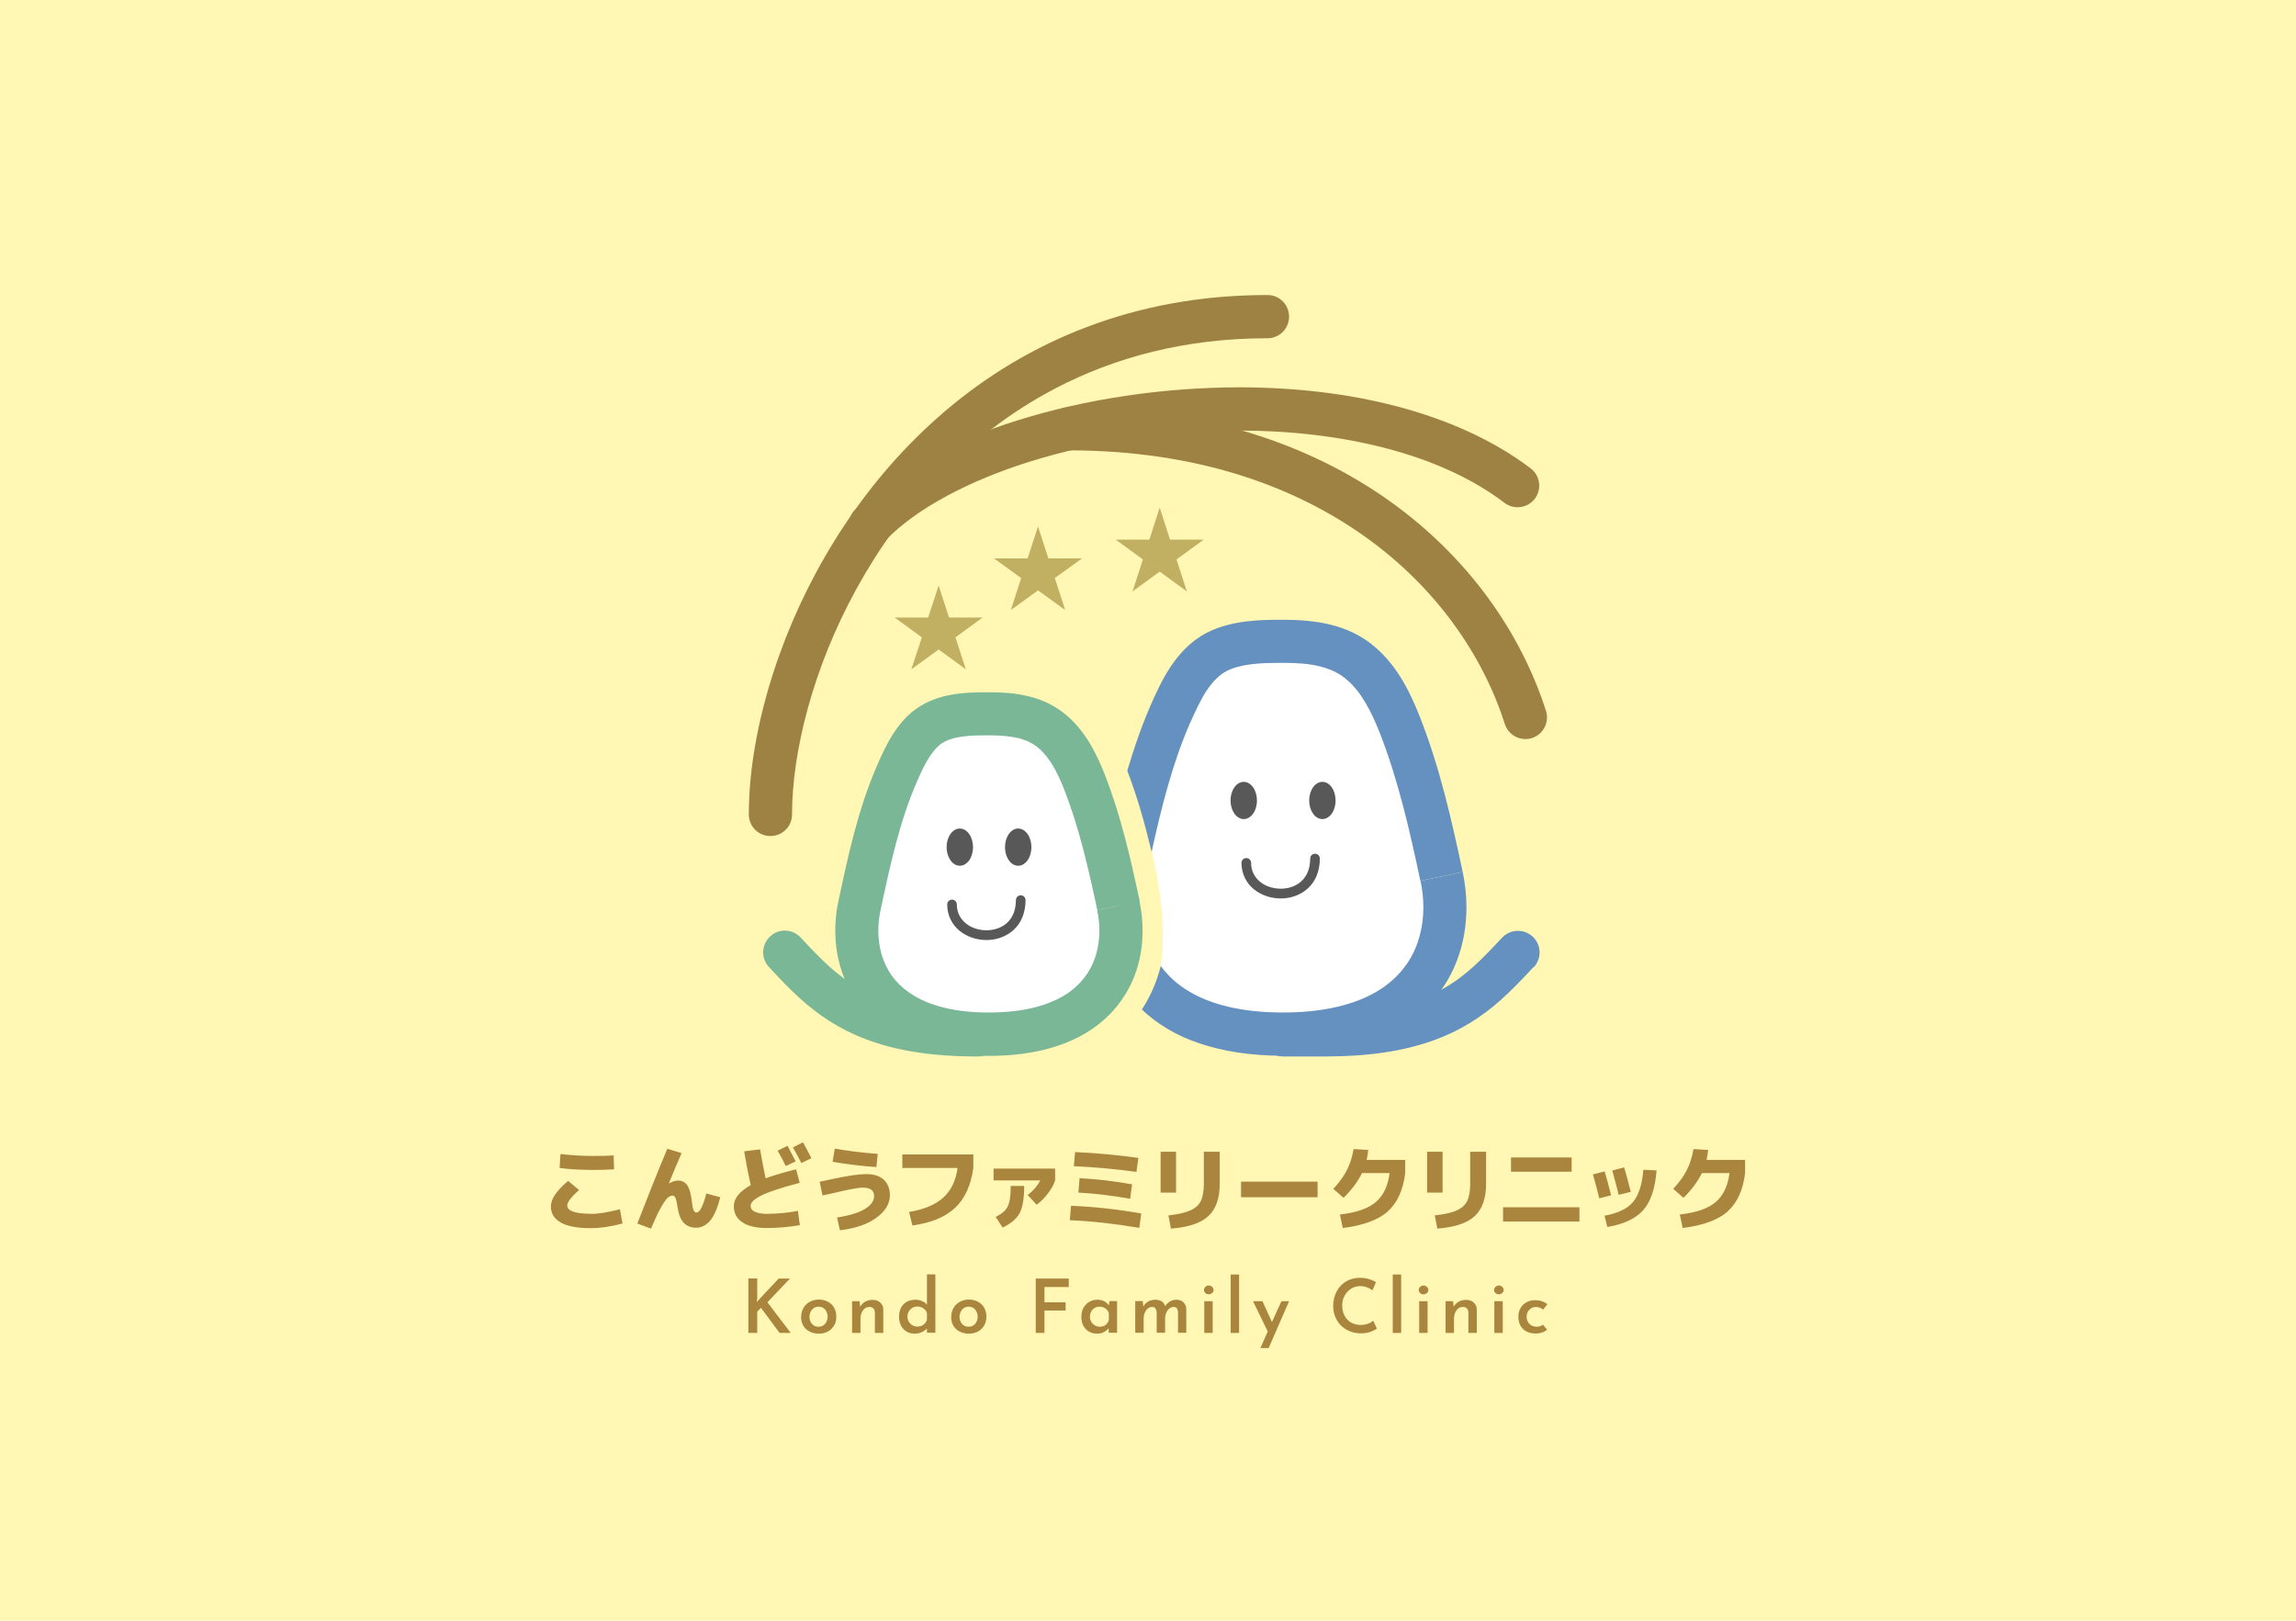<?xml version="1.0" encoding="UTF-8"?><svg id="_レイヤー_2" xmlns="http://www.w3.org/2000/svg" viewBox="0 0 153 108"><defs><style>.cls-1{fill:#9e8244;}.cls-1,.cls-2,.cls-3,.cls-4,.cls-5,.cls-6,.cls-7,.cls-8,.cls-9{stroke-width:0px;}.cls-2{fill:none;}.cls-3{fill:#7ab796;}.cls-4{fill:#c1af62;}.cls-5{fill:#aa853d;}.cls-6{fill:#6591c0;}.cls-7{fill:#fff;}.cls-8{fill:#fff7b3;}.cls-9{fill:#595858;}</style></defs><g id="_レイヤー_1-2"><rect class="cls-8" width="153" height="108"/><path class="cls-7" d="M61.67,48.77l-4.31,9.83.54,7.14,7.41,3.64,4.98-1.75,4.17-2.42-.27-7-3.37-9.29s-7.81-1.35-9.16-.13Z"/><path class="cls-7" d="M95.88,55.66l-5.12-11.85-10.64.13-4.07,10.17c.81,2.7,1.84,6.96,1.29,10.28.12.2-.29,1.03-.5,1.52l.05.39,8.75,2.69,5.52-.13,5.12-7.41-.4-5.79Z"/><polygon class="cls-4" points="62.55 39.02 63.24 41.15 65.48 41.15 63.67 42.47 64.36 44.6 62.55 43.28 60.73 44.6 61.43 42.47 59.62 41.15 61.85 41.15 62.55 39.02"/><polygon class="cls-4" points="69.17 35.08 69.86 37.21 72.1 37.21 70.29 38.52 70.98 40.65 69.17 39.34 67.36 40.65 68.05 38.52 66.24 37.21 68.48 37.21 69.17 35.08"/><polygon class="cls-4" points="77.28 33.83 77.97 35.96 80.21 35.96 78.4 37.28 79.09 39.41 77.28 38.09 75.47 39.41 76.16 37.28 74.35 35.96 76.59 35.96 77.28 33.83"/><path class="cls-2" d="M69.31,53.34c-.17-.43-.61-1.56-1.22-2.1-.23-.2-.69-.44-2.18-.44-.55,0-1.7,0-2.14.23-.23.12-.59.73-1.06,1.81-1.07,2.47-1.65,5.16-2.26,8.02l-.02.09c-.12.57-.31,2.03.57,3.13.83,1.03,2.58,1.59,4.92,1.59s4.08-.57,4.92-1.59c.89-1.1.7-2.55.57-3.13-.6-2.78-1.16-5.27-2.08-7.61Z"/><path class="cls-2" d="M89.79,45.32c-.53-.46-1.13-.74-1.85-.92-.72-.17-1.55-.23-2.44-.23-.71,0-1.43.01-2.08.09-.66.08-1.23.23-1.68.46-.49.25-.93.69-1.33,1.31-.41.61-.76,1.37-1.08,2.12-1.18,2.7-1.91,5.61-2.57,8.61.23.94.44,1.91.65,2.9.35,1.61.31,3.22-.05,4.71.47.64,1.08,1.22,1.91,1.71,1.38.82,3.39,1.39,6.24,1.39,1.89,0,3.42-.25,4.64-.67,1.82-.62,2.94-1.57,3.67-2.66.72-1.09,1.04-2.38,1.04-3.69,0-.59-.07-1.18-.19-1.75-.73-3.4-1.48-6.73-2.7-9.85-.55-1.42-1.23-2.72-2.17-3.53Z"/><polygon class="cls-6" points="94.66 58.7 96.07 58.4 94.66 58.7 94.66 58.7"/><path class="cls-6" d="M79.32,48.15c.33-.75.68-1.51,1.08-2.12.41-.61.85-1.06,1.33-1.31.44-.23,1.02-.38,1.68-.46.65-.08,1.37-.09,2.08-.09.89,0,1.72.05,2.44.23.72.18,1.32.45,1.85.92h0s0,0,0,0c0,0,0,0,0,0,.94.81,1.61,2.11,2.17,3.53,1.22,3.12,1.98,6.45,2.7,9.85l1.41-.3,1.41-.3c-.73-3.42-1.51-6.91-2.84-10.3-.62-1.56-1.43-3.31-2.95-4.64h0c-.94-.83-2.02-1.3-3.08-1.55-1.06-.25-2.12-.31-3.11-.31-.73,0-1.57,0-2.43.11-.87.11-1.78.31-2.65.76-1.08.56-1.84,1.41-2.42,2.28-.57.87-.98,1.78-1.32,2.56-.62,1.43-1.12,2.89-1.55,4.35.68,1.78,1.18,3.55,1.62,5.41.66-2.99,1.39-5.91,2.57-8.61Z"/><polygon class="cls-6" points="89.79 45.32 89.79 45.32 89.79 45.32 89.79 45.32"/><path class="cls-6" d="M97.48,58.1l-1.41.3-1.41.3s0,0,0,0c.12.57.19,1.16.19,1.75,0,1.31-.32,2.6-1.04,3.69-.73,1.09-1.85,2.04-3.67,2.66-1.21.41-2.74.67-4.64.67-2.85,0-4.85-.57-6.24-1.39-.83-.49-1.44-1.07-1.91-1.71-.26,1.04-.68,2.02-1.26,2.9,1,.95,2.28,1.74,3.85,2.26,1.57.53,3.41.82,5.56.82,3.22,0,5.77-.65,7.7-1.79,1.94-1.14,3.21-2.78,3.88-4.53.45-1.17.64-2.39.64-3.58,0-.8-.09-1.59-.25-2.35Z"/><polygon class="cls-7" points="73.52 58.1 73.52 58.1 73.52 58.1 73.52 58.1"/><path class="cls-3" d="M74.53,60.34l-1.41.3c-.59-2.77-1.21-5.48-2.19-7.99-.44-1.15-.98-2.16-1.7-2.78-.4-.35-.84-.55-1.4-.69-.55-.13-1.21-.18-1.93-.18-.58,0-1.15,0-1.67.07-.51.06-.96.18-1.28.35-.34.17-.67.5-.99.98-.31.47-.6,1.08-.86,1.69h0c-1.15,2.64-1.78,5.55-2.42,8.55-.1.44-.15.91-.15,1.37,0,.68.11,1.36.35,1.98.36.93.98,1.74,2.06,2.38,1.08.64,2.67,1.1,4.95,1.1,1.52,0,2.74-.2,3.7-.53,1.44-.49,2.3-1.22,2.86-2.06.56-.84.81-1.84.81-2.86,0-.46-.05-.93-.15-1.37l1.41-.3,1.41-.3c.14.64.21,1.3.21,1.97,0,1-.16,2.02-.54,3.01-.57,1.48-1.65,2.87-3.28,3.83-1.63.96-3.75,1.5-6.42,1.5-1.78,0-3.31-.24-4.62-.68-1.97-.66-3.43-1.82-4.34-3.21-.91-1.39-1.28-2.96-1.28-4.45,0-.68.07-1.34.21-1.97.64-2.99,1.29-6.1,2.6-9.1h0c.28-.64.62-1.4,1.1-2.13.48-.73,1.13-1.46,2.07-1.95.75-.38,1.52-.56,2.25-.65.73-.09,1.42-.09,2.02-.09.82,0,1.7.04,2.6.26.9.21,1.82.62,2.63,1.33,1.29,1.14,1.96,2.6,2.48,3.89,1.09,2.79,1.73,5.65,2.33,8.44l-1.41.3Z"/><path class="cls-3" d="M53.36,62.48c.69.74,1.33,1.42,2.01,2.02,1.02.89,2.09,1.61,3.6,2.15,1.5.53,3.46.87,6.19.87.8,0,1.44.64,1.44,1.44s-.64,1.44-1.44,1.44c-1.98,0-3.66-.16-5.12-.47-2.19-.46-3.9-1.26-5.29-2.24-1.39-.98-2.46-2.12-3.51-3.25-.54-.58-.51-1.49.08-2.04s1.49-.51,2.04.08h0Z"/><path class="cls-6" d="M102.19,64.44c-.7.75-1.4,1.5-2.21,2.22-1.21,1.07-2.66,2.04-4.55,2.7-1.89.67-4.19,1.04-7.15,1.04h-2.78c-.8,0-1.44-.64-1.44-1.44s.64-1.44,1.44-1.44h2.78c1.82,0,3.3-.15,4.53-.41,1.84-.39,3.12-1,4.22-1.77,1.1-.77,2.02-1.74,3.06-2.85.54-.58,1.45-.62,2.04-.08s.62,1.45.08,2.04h0Z"/><path class="cls-9" d="M64.84,56.45c0,.69-.39,1.24-.88,1.24s-.88-.56-.88-1.24.39-1.24.88-1.24.88.56.88,1.24"/><path class="cls-9" d="M68.73,56.45c0,.69-.39,1.24-.88,1.24s-.88-.56-.88-1.24.39-1.24.88-1.24.88.56.88,1.24"/><path class="cls-9" d="M83.76,53.34c0,.69-.39,1.24-.88,1.24s-.88-.56-.88-1.24.39-1.24.88-1.24.88.56.88,1.24"/><path class="cls-9" d="M89,53.34c0,.69-.39,1.24-.88,1.24s-.88-.56-.88-1.24.39-1.24.88-1.24.88.56.88,1.24"/><path class="cls-9" d="M63.76,60.26c0,.56.24.97.6,1.27.36.3.87.46,1.38.46.5,0,1-.16,1.35-.48.36-.32.6-.8.61-1.53,0-.18.14-.32.32-.32s.32.14.32.32c0,.88-.32,1.57-.82,2.01-.5.44-1.14.65-1.78.65-.64,0-1.28-.2-1.78-.6-.5-.4-.84-1.02-.84-1.77,0-.18.14-.32.32-.32s.32.14.32.32h0Z"/><path class="cls-9" d="M83.37,57.49c0,.56.24.97.6,1.27.36.3.87.46,1.38.46.5,0,1-.16,1.35-.48.36-.32.6-.8.61-1.53,0-.18.14-.32.32-.32s.32.14.32.32c0,.88-.32,1.57-.82,2.01-.5.44-1.14.65-1.78.65-.64,0-1.28-.2-1.78-.6-.5-.4-.84-1.02-.84-1.77,0-.18.14-.32.32-.32s.32.14.32.32h0Z"/><path class="cls-1" d="M49.9,54.27c0-3.17.68-6.86,2.05-10.67,2.05-5.7,5.68-11.66,11.06-16.23,5.37-4.57,12.54-7.72,21.45-7.71.8,0,1.44.64,1.44,1.44s-.64,1.44-1.44,1.44c-5.49,0-10.17,1.27-14.15,3.35-5.96,3.12-10.35,8.08-13.25,13.37-2.9,5.28-4.28,10.87-4.28,15.01,0,.8-.64,1.44-1.44,1.44s-1.44-.64-1.44-1.44h0Z"/><path class="cls-1" d="M56.98,33.99c2.53-2.59,6.38-4.58,10.86-5.99,4.48-1.4,9.62-2.18,14.71-2.19,3.6,0,7.18.39,10.5,1.26,3.32.87,6.4,2.21,8.95,4.14.63.48.76,1.38.28,2.02-.48.63-1.38.76-2.02.28-2.17-1.65-4.9-2.86-7.94-3.65-3.04-.79-6.39-1.17-9.77-1.17-4.8,0-9.68.75-13.86,2.05-4.18,1.3-7.66,3.18-9.65,5.24-.55.57-1.47.58-2.04.03-.57-.55-.58-1.47-.03-2.04h0Z"/><path class="cls-1" d="M71.25,27.13c8.93,0,16.08,2.49,21.38,6.28,5.31,3.79,8.76,8.86,10.39,13.96.24.76-.18,1.57-.93,1.81-.76.24-1.57-.18-1.81-.93-1.44-4.51-4.52-9.07-9.32-12.49-4.8-3.42-11.31-5.74-19.71-5.75-.8,0-1.44-.64-1.44-1.44s.64-1.44,1.44-1.44Z"/><path class="cls-5" d="M115.12,80.73c.64-.57,1.03-1.42,1.17-2.56v-.88h-2.57c.04-.18.08-.4.11-.66l-.98-.06c-.08.5-.23.97-.44,1.39-.21.42-.52.84-.91,1.26l.68.6c.56-.55.96-1.1,1.23-1.65h1.84c-.11.87-.42,1.51-.93,1.94-.51.43-1.3.7-2.38.82l.19.9c1.36-.17,2.36-.54,3-1.1ZM107.87,79.62l.8-.2c-.14-.56-.28-1.1-.44-1.63l-.79.21c.13.48.28,1.02.43,1.63ZM106.58,79.85l.78-.2c-.15-.61-.3-1.14-.43-1.59l-.78.2c.17.6.31,1.13.42,1.59ZM109.51,77.94c-.08.99-.31,1.7-.69,2.16-.38.45-1.02.75-1.9.91l.19.75c1.1-.18,1.89-.56,2.39-1.12.5-.56.8-1.45.89-2.65l-.88-.04ZM105.25,81.4v-.95h-5.09v.95h5.09ZM104.73,78.08v-.95h-4.04v.95h4.04ZM96.13,79.47v-2.72h-1.03v2.72h1.03ZM97.97,78.89c0,.49-.07.87-.2,1.14-.13.27-.37.48-.7.63-.33.15-.82.26-1.46.33l.17.88c1.17-.09,2-.37,2.5-.84.5-.47.75-1.19.75-2.14v-2.14h-1.06v2.14ZM92.47,80.73c.64-.57,1.03-1.42,1.17-2.56v-.88h-2.57c.04-.18.08-.4.11-.66l-.98-.06c-.08.5-.23.97-.44,1.39-.21.42-.52.84-.91,1.26l.68.6c.56-.55.96-1.1,1.23-1.65h1.84c-.11.87-.42,1.51-.93,1.94-.51.43-1.3.7-2.38.82l.19.9c1.36-.17,2.36-.54,3-1.1ZM87.8,79.78v-1.04h-5.1v1.04h5.1ZM78.37,79.47v-2.72h-1.03v2.72h1.03ZM80.22,78.89c0,.49-.07.87-.2,1.14-.13.27-.37.48-.7.63-.33.15-.82.26-1.46.33l.17.88c1.17-.09,2-.37,2.5-.84.5-.47.75-1.19.75-2.14v-2.14h-1.06v2.14ZM71.56,77.71c1.32.06,2.71.18,4.17.38l.13-.93c-1.44-.2-2.85-.33-4.22-.39l-.08.94ZM75.31,79.88l.13-.96c-1.17-.21-2.33-.35-3.5-.41l-.08.96c1.12.06,2.27.2,3.44.41ZM75.92,81.82l.13-.96c-1.61-.28-3.17-.45-4.68-.51l-.08.96c1.43.06,2.98.23,4.63.51ZM66.82,81.8c.55-.27.93-.59,1.13-.97.2-.38.3-.98.3-1.8h-.9c0,.46-.03.81-.09,1.05-.06.24-.15.43-.29.58-.13.15-.34.29-.62.43l.47.72ZM69.32,78.67c-.21.38-.49.7-.84.96l.6.65c.27-.2.52-.45.75-.75.23-.3.39-.59.48-.87v-.79h-4.1v.79h3.11ZM63.81,77.84c-.12.85-.44,1.51-.97,1.98-.53.47-1.28.78-2.26.94l.22.9c1.25-.17,2.2-.56,2.85-1.18.65-.61,1.05-1.5,1.21-2.65v-.9h-4.73v.9h3.67ZM55.48,77.42c.99.17,1.96.28,2.92.35l.09-.88c-1-.07-1.95-.19-2.86-.35l-.15.88ZM54.81,79.66c.5-.1.89-.19,1.17-.26.74-.17,1.24-.26,1.51-.26.51,0,.76.19.76.56,0,.32-.2.61-.61.86s-1.02.44-1.86.57l.19.85c1.03-.12,1.85-.4,2.44-.84.6-.44.89-.94.89-1.5,0-.44-.14-.78-.41-1.03-.28-.25-.66-.37-1.15-.37-.52,0-1.29.11-2.33.34l-.79.17.19.92ZM53.51,76.12l-.67.34c.18.32.37.67.56,1.04l.67-.32c-.22-.43-.4-.78-.56-1.06ZM52.48,76.35l-.66.33c.2.34.38.68.54,1.02l.66-.31c-.17-.33-.35-.67-.54-1.04ZM51.2,80.89c-.79,0-1.18-.18-1.18-.54,0-.22.24-.45.72-.69.48-.24,1.33-.52,2.55-.84l-.24-.9c-.81.2-1.49.4-2.03.6-.15-.69-.27-1.34-.37-1.93l-1.06.13c.12.73.26,1.48.44,2.25-.75.42-1.13.89-1.13,1.4,0,.47.19.83.57,1.08.38.26.93.38,1.63.38s1.42-.06,2.2-.19l-.13-.95c-.69.13-1.34.19-1.96.19ZM42.46,81.53l.92.34c.25-.59.46-1.05.65-1.38.18-.33.33-.55.45-.66.12-.11.23-.16.35-.16.07,0,.13.05.18.15.05.1.09.29.13.56.07.51.21.88.42,1.1.21.22.48.33.83.33s.67-.16.93-.47c.27-.32.49-.83.68-1.56l-.93-.25c-.22.85-.44,1.27-.66,1.27-.08,0-.14-.05-.19-.16-.05-.1-.09-.3-.12-.6-.06-.51-.16-.86-.31-1.07-.15-.2-.35-.3-.61-.3-.17,0-.37.06-.6.19h-.01c.28-.71.57-1.38.85-2.02l-.95-.29c-.67,1.59-1.33,3.25-1.99,4.96ZM39.35,80.88c-1.03,0-1.55-.19-1.55-.56,0-.21.26-.56.79-1.02l-.73-.61c-.76.64-1.15,1.2-1.15,1.69s.22.83.65,1.08,1.1.38,1.99.38c.64,0,1.35-.1,2.13-.31l-.17-.95c-.76.2-1.41.31-1.96.31ZM39.5,77.96c.49,0,.96-.01,1.42-.04l-.03-.93c-.33.03-.79.04-1.38.04-.67,0-1.4-.04-2.16-.13l-.06.93c.71.09,1.45.13,2.22.13Z"/><path class="cls-5" d="M103.1,88.62l-.28-.35c-.11.09-.25.14-.42.14-.19,0-.35-.06-.48-.19s-.19-.28-.19-.47.06-.34.18-.47c.12-.12.26-.19.43-.19.1,0,.19.02.27.05.08.03.16.08.22.13l.28-.36c-.22-.18-.49-.27-.82-.27-.2,0-.38.04-.55.13-.17.09-.31.22-.41.39-.1.17-.15.36-.15.59s.05.42.14.59c.1.17.23.3.41.39.18.09.38.13.62.13.14,0,.27-.02.41-.07.13-.04.25-.11.34-.18ZM99.56,85.96c0,.08.03.15.1.21.07.06.14.08.22.08s.15-.03.22-.08c.06-.06.1-.13.1-.21s-.03-.15-.1-.21c-.06-.06-.14-.09-.22-.09s-.16.03-.22.09c-.07.06-.1.13-.1.21ZM99.58,86.71v2.11h.56v-2.11h-.56ZM97.7,86.62c-.19,0-.36.04-.5.12-.14.08-.25.2-.33.34l-.04-.37h-.5v2.11h.56v-.94c0-.23.06-.42.17-.57.11-.15.25-.22.43-.22.12,0,.2.04.26.1.06.06.09.15.1.26v1.37h.56v-1.56c0-.19-.07-.34-.2-.46-.13-.12-.29-.18-.49-.18ZM94.54,85.96c0,.08.03.15.1.21.07.06.14.08.22.08s.15-.03.22-.08c.06-.06.1-.13.1-.21s-.03-.15-.1-.21c-.06-.06-.14-.09-.22-.09s-.16.03-.22.09c-.07.06-.1.13-.1.21ZM94.57,86.71v2.11h.56v-2.11h-.56ZM92.81,84.93v3.89h.56v-3.89h-.56ZM91.75,88.53l-.24-.52c-.1.08-.22.15-.36.2-.14.05-.3.08-.48.08-.25,0-.46-.06-.65-.17-.19-.11-.33-.27-.43-.46-.1-.2-.15-.42-.15-.67,0-.24.05-.45.16-.65.11-.2.26-.35.44-.47.18-.11.38-.17.6-.17.28,0,.55.09.82.28l.23-.54c-.14-.09-.3-.16-.48-.21-.18-.06-.38-.08-.59-.08-.35,0-.65.08-.92.24-.27.16-.48.38-.63.67-.15.29-.23.61-.23.97,0,.33.08.64.23.91.15.28.37.5.65.66.28.16.61.25.98.25.22,0,.43-.03.62-.1.19-.07.33-.14.44-.22ZM85.39,86.71l-.63,1.39-.63-1.39h-.63l.98,2.02-.49,1.1h.55l1.36-3.12h-.51ZM82.01,84.93v3.89h.56v-3.89h-.56ZM80.23,85.96c0,.08.03.15.1.21.07.06.14.08.22.08s.15-.03.22-.08c.06-.06.1-.13.1-.21s-.03-.15-.1-.21c-.06-.06-.14-.09-.22-.09s-.16.03-.22.09c-.07.06-.1.13-.1.21ZM80.25,86.71v2.11h.56v-2.11h-.56ZM78.38,86.61c-.14,0-.28.04-.41.11-.13.08-.24.18-.33.32-.04-.14-.11-.25-.23-.32-.11-.07-.26-.11-.43-.11s-.33.04-.47.12c-.14.08-.24.19-.32.34l-.04-.37h-.5v2.11h.56v-.95c0-.13.02-.25.07-.37.05-.12.12-.22.2-.29.09-.07.19-.11.3-.11.1,0,.18.04.22.1.04.06.07.15.08.26v1.36h.56v-.95c0-.21.06-.39.16-.54.11-.15.25-.23.42-.23.1,0,.17.04.21.1.04.06.07.15.07.26v1.36h.55v-1.57c0-.19-.07-.34-.19-.46-.12-.12-.28-.17-.49-.17ZM73.28,88.41c-.12,0-.22-.03-.32-.09s-.18-.14-.24-.24c-.06-.1-.09-.22-.09-.34,0-.19.06-.35.18-.48.12-.12.27-.19.45-.19.15,0,.28.04.4.12s.19.18.23.31v.46c-.04.14-.12.25-.22.33-.1.08-.23.12-.39.12ZM73.93,86.71l-.04.28c-.17-.25-.43-.38-.77-.38-.19,0-.37.05-.53.14-.16.09-.29.23-.39.4-.1.17-.14.38-.14.61s.05.44.14.6c.09.17.22.29.38.38s.34.13.54.13c.17,0,.32-.04.45-.11.13-.07.23-.16.31-.25v.3h.56v-2.11h-.51ZM69.02,85.19v3.63h.58v-1.49h1.41v-.55h-1.41v-1.02h1.62v-.56h-2.2ZM63.94,87.75c0-.19.06-.34.17-.48.12-.13.26-.2.43-.2s.33.06.44.19c.11.13.17.29.17.48s-.06.35-.17.48c-.11.13-.26.19-.44.19s-.32-.06-.43-.19c-.12-.13-.17-.29-.17-.48ZM63.38,87.74c0,.23.05.43.15.6.1.17.24.3.42.39s.38.14.61.14.44-.05.62-.15c.18-.1.31-.23.41-.41.1-.17.14-.36.14-.58s-.05-.4-.14-.58c-.1-.17-.23-.31-.41-.4-.18-.1-.38-.15-.61-.15s-.43.05-.61.15c-.18.1-.32.23-.42.41-.1.17-.15.36-.15.57ZM61.12,88.4c-.12,0-.22-.03-.32-.09-.1-.06-.18-.14-.24-.24-.06-.1-.09-.22-.09-.34s.03-.24.09-.34c.06-.1.14-.18.24-.24.1-.06.21-.09.32-.09.16,0,.29.04.41.12.12.08.2.19.24.32v.45c-.05.14-.13.25-.24.33-.11.08-.25.12-.41.12ZM61.77,84.93v2.01c-.08-.1-.19-.18-.33-.24-.14-.06-.28-.09-.43-.09-.21,0-.4.04-.57.13-.17.09-.3.22-.39.39s-.14.37-.14.6.04.43.13.6c.09.17.21.31.37.4.16.09.33.14.53.14.32,0,.59-.11.83-.34v.28h.56v-3.89h-.55ZM58.15,86.62c-.19,0-.36.04-.5.12-.14.08-.25.2-.33.34l-.04-.37h-.5v2.11h.56v-.94c0-.23.06-.42.17-.57.11-.15.25-.22.43-.22.12,0,.2.04.26.1.06.06.09.15.1.26v1.37h.56v-1.56c0-.19-.07-.34-.2-.46-.13-.12-.29-.18-.49-.18ZM53.94,87.75c0-.19.06-.34.17-.48.12-.13.26-.2.43-.2s.33.06.44.19c.11.13.17.29.17.48s-.06.35-.17.48c-.11.13-.26.19-.44.19s-.32-.06-.43-.19c-.12-.13-.17-.29-.17-.48ZM53.38,87.74c0,.23.05.43.15.6.1.17.24.3.42.39s.38.14.61.14.44-.05.62-.15c.18-.1.31-.23.41-.41.1-.17.14-.36.14-.58s-.05-.4-.14-.58c-.1-.17-.23-.31-.41-.4-.18-.1-.38-.15-.61-.15s-.43.05-.61.15c-.18.1-.32.23-.42.41-.1.17-.15.36-.15.57ZM50.46,86.58v-1.39h-.59v3.63h.59v-1.42l.25-.25,1.24,1.67h.74l-1.55-2.04,1.5-1.58h-.75l-1.37,1.46-.08.11v-.18Z"/></g></svg>